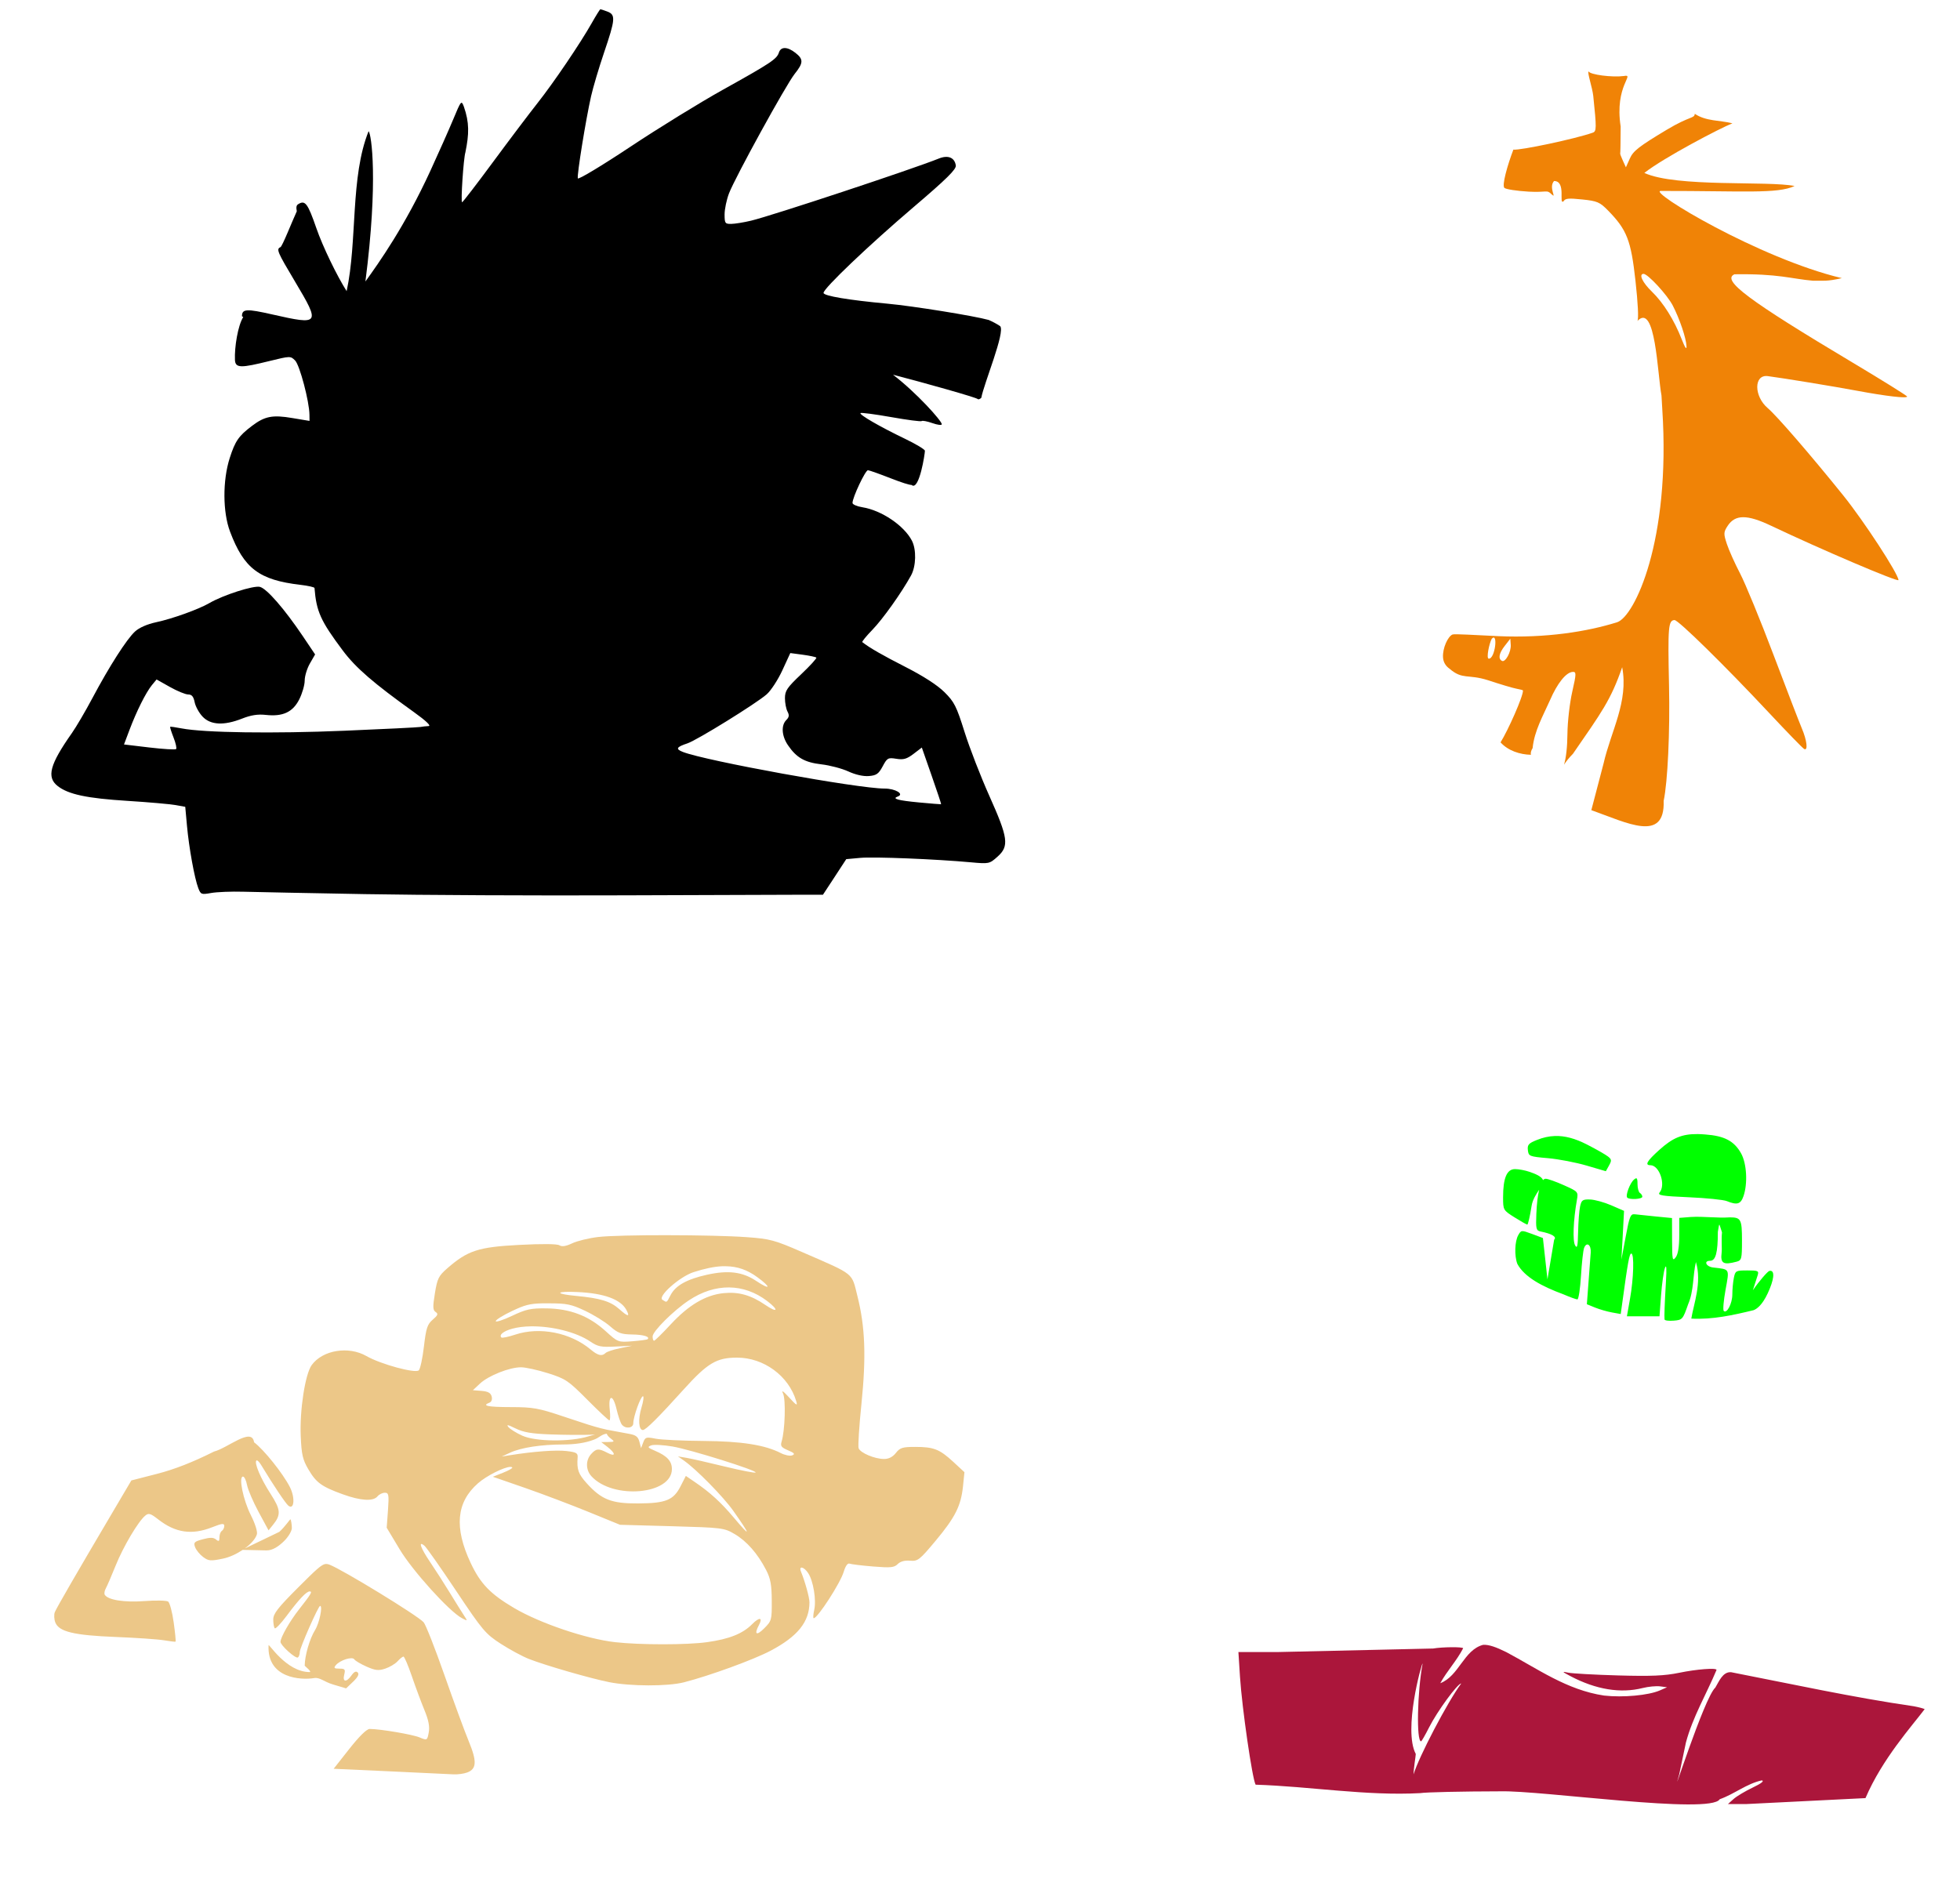 <?xml version="1.0" encoding="UTF-8" standalone="no"?>
<!-- Created with Inkscape (http://www.inkscape.org/) -->

<svg
   xmlns:dc="http://purl.org/dc/elements/1.1/"
   xmlns:cc="http://creativecommons.org/ns#"
   xmlns:rdf="http://www.w3.org/1999/02/22-rdf-syntax-ns#"
   xmlns:svg="http://www.w3.org/2000/svg"
   xmlns="http://www.w3.org/2000/svg"
   xmlns:sodipodi="http://sodipodi.sourceforge.net/DTD/sodipodi-0.dtd"
   xmlns:inkscape="http://www.inkscape.org/namespaces/inkscape"
   id="svg3398"
   sodipodi:version="0.32"
   inkscape:version="0.47 r22583"
   width="352"
   height="340"
   version="1.0"
   sodipodi:docname="CalvinHandsOut.svg"
   inkscape:output_extension="org.inkscape.output.svg.inkscape">
  <defs
     id="defs3401">
    <inkscape:perspective
       sodipodi:type="inkscape:persp3d"
       inkscape:vp_x="0 : 526.18109 : 1"
       inkscape:vp_y="0 : 1000 : 0"
       inkscape:vp_z="744.09448 : 526.18109 : 1"
       inkscape:persp3d-origin="372.04724 : 350.78739 : 1"
       id="perspective3405" />
    <inkscape:perspective
       id="perspective7008"
       inkscape:persp3d-origin="0.5 : 0.33333333 : 1"
       inkscape:vp_z="1 : 0.5 : 1"
       inkscape:vp_y="0 : 1000 : 0"
       inkscape:vp_x="0 : 0.5 : 1"
       sodipodi:type="inkscape:persp3d" />
    <inkscape:perspective
       id="perspective7022"
       inkscape:persp3d-origin="0.5 : 0.33333333 : 1"
       inkscape:vp_z="1 : 0.5 : 1"
       inkscape:vp_y="0 : 1000 : 0"
       inkscape:vp_x="0 : 0.5 : 1"
       sodipodi:type="inkscape:persp3d" />
    <inkscape:perspective
       id="perspective7265"
       inkscape:persp3d-origin="0.5 : 0.33333333 : 1"
       inkscape:vp_z="1 : 0.5 : 1"
       inkscape:vp_y="0 : 1000 : 0"
       inkscape:vp_x="0 : 0.5 : 1"
       sodipodi:type="inkscape:persp3d" />
    <inkscape:perspective
       id="perspective7288"
       inkscape:persp3d-origin="0.5 : 0.33333333 : 1"
       inkscape:vp_z="1 : 0.5 : 1"
       inkscape:vp_y="0 : 1000 : 0"
       inkscape:vp_x="0 : 0.5 : 1"
       sodipodi:type="inkscape:persp3d" />
    <inkscape:perspective
       id="perspective7316"
       inkscape:persp3d-origin="0.5 : 0.33333333 : 1"
       inkscape:vp_z="1 : 0.5 : 1"
       inkscape:vp_y="0 : 1000 : 0"
       inkscape:vp_x="0 : 0.5 : 1"
       sodipodi:type="inkscape:persp3d" />
    <inkscape:perspective
       id="perspective7316-8"
       inkscape:persp3d-origin="0.5 : 0.33333333 : 1"
       inkscape:vp_z="1 : 0.5 : 1"
       inkscape:vp_y="0 : 1000 : 0"
       inkscape:vp_x="0 : 0.5 : 1"
       sodipodi:type="inkscape:persp3d" />
    <inkscape:perspective
       id="perspective7348"
       inkscape:persp3d-origin="0.5 : 0.33333333 : 1"
       inkscape:vp_z="1 : 0.5 : 1"
       inkscape:vp_y="0 : 1000 : 0"
       inkscape:vp_x="0 : 0.5 : 1"
       sodipodi:type="inkscape:persp3d" />
    <inkscape:perspective
       id="perspective7348-2"
       inkscape:persp3d-origin="0.5 : 0.33333333 : 1"
       inkscape:vp_z="1 : 0.5 : 1"
       inkscape:vp_y="0 : 1000 : 0"
       inkscape:vp_x="0 : 0.5 : 1"
       sodipodi:type="inkscape:persp3d" />
    <inkscape:perspective
       id="perspective7348-7"
       inkscape:persp3d-origin="0.5 : 0.33333333 : 1"
       inkscape:vp_z="1 : 0.5 : 1"
       inkscape:vp_y="0 : 1000 : 0"
       inkscape:vp_x="0 : 0.5 : 1"
       sodipodi:type="inkscape:persp3d" />
    <inkscape:perspective
       id="perspective7348-3"
       inkscape:persp3d-origin="0.5 : 0.33333333 : 1"
       inkscape:vp_z="1 : 0.5 : 1"
       inkscape:vp_y="0 : 1000 : 0"
       inkscape:vp_x="0 : 0.5 : 1"
       sodipodi:type="inkscape:persp3d" />
    <inkscape:perspective
       id="perspective7348-9"
       inkscape:persp3d-origin="0.5 : 0.33333333 : 1"
       inkscape:vp_z="1 : 0.5 : 1"
       inkscape:vp_y="0 : 1000 : 0"
       inkscape:vp_x="0 : 0.5 : 1"
       sodipodi:type="inkscape:persp3d" />
    <inkscape:perspective
       id="perspective7348-6"
       inkscape:persp3d-origin="0.5 : 0.33333333 : 1"
       inkscape:vp_z="1 : 0.5 : 1"
       inkscape:vp_y="0 : 1000 : 0"
       inkscape:vp_x="0 : 0.5 : 1"
       sodipodi:type="inkscape:persp3d" />
    <inkscape:perspective
       id="perspective7348-0"
       inkscape:persp3d-origin="0.5 : 0.33333333 : 1"
       inkscape:vp_z="1 : 0.5 : 1"
       inkscape:vp_y="0 : 1000 : 0"
       inkscape:vp_x="0 : 0.5 : 1"
       sodipodi:type="inkscape:persp3d" />
    <inkscape:perspective
       id="perspective7348-8"
       inkscape:persp3d-origin="0.5 : 0.33333333 : 1"
       inkscape:vp_z="1 : 0.5 : 1"
       inkscape:vp_y="0 : 1000 : 0"
       inkscape:vp_x="0 : 0.5 : 1"
       sodipodi:type="inkscape:persp3d" />
    <inkscape:perspective
       id="perspective7348-02"
       inkscape:persp3d-origin="0.5 : 0.33333333 : 1"
       inkscape:vp_z="1 : 0.5 : 1"
       inkscape:vp_y="0 : 1000 : 0"
       inkscape:vp_x="0 : 0.5 : 1"
       sodipodi:type="inkscape:persp3d" />
    <inkscape:perspective
       id="perspective7348-65"
       inkscape:persp3d-origin="0.5 : 0.33333333 : 1"
       inkscape:vp_z="1 : 0.5 : 1"
       inkscape:vp_y="0 : 1000 : 0"
       inkscape:vp_x="0 : 0.5 : 1"
       sodipodi:type="inkscape:persp3d" />
    <inkscape:perspective
       id="perspective7348-90"
       inkscape:persp3d-origin="0.5 : 0.33333333 : 1"
       inkscape:vp_z="1 : 0.5 : 1"
       inkscape:vp_y="0 : 1000 : 0"
       inkscape:vp_x="0 : 0.5 : 1"
       sodipodi:type="inkscape:persp3d" />
    <inkscape:perspective
       id="perspective7348-1"
       inkscape:persp3d-origin="0.5 : 0.33333333 : 1"
       inkscape:vp_z="1 : 0.5 : 1"
       inkscape:vp_y="0 : 1000 : 0"
       inkscape:vp_x="0 : 0.5 : 1"
       sodipodi:type="inkscape:persp3d" />
    <inkscape:perspective
       id="perspective7348-89"
       inkscape:persp3d-origin="0.5 : 0.33333333 : 1"
       inkscape:vp_z="1 : 0.5 : 1"
       inkscape:vp_y="0 : 1000 : 0"
       inkscape:vp_x="0 : 0.5 : 1"
       sodipodi:type="inkscape:persp3d" />
    <inkscape:perspective
       id="perspective7348-4"
       inkscape:persp3d-origin="0.5 : 0.33333333 : 1"
       inkscape:vp_z="1 : 0.5 : 1"
       inkscape:vp_y="0 : 1000 : 0"
       inkscape:vp_x="0 : 0.5 : 1"
       sodipodi:type="inkscape:persp3d" />
    <inkscape:perspective
       id="perspective7348-66"
       inkscape:persp3d-origin="0.5 : 0.33333333 : 1"
       inkscape:vp_z="1 : 0.5 : 1"
       inkscape:vp_y="0 : 1000 : 0"
       inkscape:vp_x="0 : 0.5 : 1"
       sodipodi:type="inkscape:persp3d" />
    <inkscape:perspective
       id="perspective7348-49"
       inkscape:persp3d-origin="0.5 : 0.33333333 : 1"
       inkscape:vp_z="1 : 0.5 : 1"
       inkscape:vp_y="0 : 1000 : 0"
       inkscape:vp_x="0 : 0.5 : 1"
       sodipodi:type="inkscape:persp3d" />
    <inkscape:perspective
       id="perspective7348-78"
       inkscape:persp3d-origin="0.5 : 0.33333333 : 1"
       inkscape:vp_z="1 : 0.5 : 1"
       inkscape:vp_y="0 : 1000 : 0"
       inkscape:vp_x="0 : 0.5 : 1"
       sodipodi:type="inkscape:persp3d" />
    <inkscape:perspective
       id="perspective7348-91"
       inkscape:persp3d-origin="0.5 : 0.33333333 : 1"
       inkscape:vp_z="1 : 0.5 : 1"
       inkscape:vp_y="0 : 1000 : 0"
       inkscape:vp_x="0 : 0.5 : 1"
       sodipodi:type="inkscape:persp3d" />
    <inkscape:perspective
       id="perspective7348-98"
       inkscape:persp3d-origin="0.5 : 0.33333333 : 1"
       inkscape:vp_z="1 : 0.5 : 1"
       inkscape:vp_y="0 : 1000 : 0"
       inkscape:vp_x="0 : 0.5 : 1"
       sodipodi:type="inkscape:persp3d" />
    <inkscape:perspective
       id="perspective7348-76"
       inkscape:persp3d-origin="0.5 : 0.33333333 : 1"
       inkscape:vp_z="1 : 0.5 : 1"
       inkscape:vp_y="0 : 1000 : 0"
       inkscape:vp_x="0 : 0.5 : 1"
       sodipodi:type="inkscape:persp3d" />
    <inkscape:perspective
       id="perspective7348-15"
       inkscape:persp3d-origin="0.5 : 0.33333333 : 1"
       inkscape:vp_z="1 : 0.5 : 1"
       inkscape:vp_y="0 : 1000 : 0"
       inkscape:vp_x="0 : 0.5 : 1"
       sodipodi:type="inkscape:persp3d" />
    <inkscape:perspective
       id="perspective7348-09"
       inkscape:persp3d-origin="0.5 : 0.33333333 : 1"
       inkscape:vp_z="1 : 0.5 : 1"
       inkscape:vp_y="0 : 1000 : 0"
       inkscape:vp_x="0 : 0.5 : 1"
       sodipodi:type="inkscape:persp3d" />
    <inkscape:perspective
       id="perspective7348-72"
       inkscape:persp3d-origin="0.5 : 0.33333333 : 1"
       inkscape:vp_z="1 : 0.5 : 1"
       inkscape:vp_y="0 : 1000 : 0"
       inkscape:vp_x="0 : 0.5 : 1"
       sodipodi:type="inkscape:persp3d" />
    <inkscape:perspective
       id="perspective7348-657"
       inkscape:persp3d-origin="0.5 : 0.33333333 : 1"
       inkscape:vp_z="1 : 0.5 : 1"
       inkscape:vp_y="0 : 1000 : 0"
       inkscape:vp_x="0 : 0.5 : 1"
       sodipodi:type="inkscape:persp3d" />
    <inkscape:perspective
       id="perspective7348-12"
       inkscape:persp3d-origin="0.5 : 0.33333333 : 1"
       inkscape:vp_z="1 : 0.5 : 1"
       inkscape:vp_y="0 : 1000 : 0"
       inkscape:vp_x="0 : 0.5 : 1"
       sodipodi:type="inkscape:persp3d" />
    <inkscape:perspective
       id="perspective7348-14"
       inkscape:persp3d-origin="0.5 : 0.33333333 : 1"
       inkscape:vp_z="1 : 0.5 : 1"
       inkscape:vp_y="0 : 1000 : 0"
       inkscape:vp_x="0 : 0.5 : 1"
       sodipodi:type="inkscape:persp3d" />
    <inkscape:perspective
       id="perspective7348-17"
       inkscape:persp3d-origin="0.5 : 0.33333333 : 1"
       inkscape:vp_z="1 : 0.5 : 1"
       inkscape:vp_y="0 : 1000 : 0"
       inkscape:vp_x="0 : 0.5 : 1"
       sodipodi:type="inkscape:persp3d" />
    <inkscape:perspective
       id="perspective7348-73"
       inkscape:persp3d-origin="0.5 : 0.33333333 : 1"
       inkscape:vp_z="1 : 0.5 : 1"
       inkscape:vp_y="0 : 1000 : 0"
       inkscape:vp_x="0 : 0.5 : 1"
       sodipodi:type="inkscape:persp3d" />
    <inkscape:perspective
       id="perspective7348-981"
       inkscape:persp3d-origin="0.5 : 0.33333333 : 1"
       inkscape:vp_z="1 : 0.5 : 1"
       inkscape:vp_y="0 : 1000 : 0"
       inkscape:vp_x="0 : 0.5 : 1"
       sodipodi:type="inkscape:persp3d" />
    <inkscape:perspective
       id="perspective7348-60"
       inkscape:persp3d-origin="0.5 : 0.33333333 : 1"
       inkscape:vp_z="1 : 0.5 : 1"
       inkscape:vp_y="0 : 1000 : 0"
       inkscape:vp_x="0 : 0.5 : 1"
       sodipodi:type="inkscape:persp3d" />
    <inkscape:perspective
       id="perspective7348-01"
       inkscape:persp3d-origin="0.5 : 0.33333333 : 1"
       inkscape:vp_z="1 : 0.5 : 1"
       inkscape:vp_y="0 : 1000 : 0"
       inkscape:vp_x="0 : 0.5 : 1"
       sodipodi:type="inkscape:persp3d" />
    <inkscape:perspective
       id="perspective7348-094"
       inkscape:persp3d-origin="0.5 : 0.33333333 : 1"
       inkscape:vp_z="1 : 0.5 : 1"
       inkscape:vp_y="0 : 1000 : 0"
       inkscape:vp_x="0 : 0.5 : 1"
       sodipodi:type="inkscape:persp3d" />
    <inkscape:perspective
       id="perspective7348-35"
       inkscape:persp3d-origin="0.5 : 0.33333333 : 1"
       inkscape:vp_z="1 : 0.5 : 1"
       inkscape:vp_y="0 : 1000 : 0"
       inkscape:vp_x="0 : 0.5 : 1"
       sodipodi:type="inkscape:persp3d" />
    <inkscape:perspective
       id="perspective7348-016"
       inkscape:persp3d-origin="0.5 : 0.33333333 : 1"
       inkscape:vp_z="1 : 0.5 : 1"
       inkscape:vp_y="0 : 1000 : 0"
       inkscape:vp_x="0 : 0.5 : 1"
       sodipodi:type="inkscape:persp3d" />
    <inkscape:perspective
       id="perspective7348-18"
       inkscape:persp3d-origin="0.5 : 0.33333333 : 1"
       inkscape:vp_z="1 : 0.5 : 1"
       inkscape:vp_y="0 : 1000 : 0"
       inkscape:vp_x="0 : 0.5 : 1"
       sodipodi:type="inkscape:persp3d" />
    <inkscape:perspective
       id="perspective7348-41"
       inkscape:persp3d-origin="0.5 : 0.33333333 : 1"
       inkscape:vp_z="1 : 0.5 : 1"
       inkscape:vp_y="0 : 1000 : 0"
       inkscape:vp_x="0 : 0.5 : 1"
       sodipodi:type="inkscape:persp3d" />
    <inkscape:perspective
       id="perspective7685"
       inkscape:persp3d-origin="0.5 : 0.33333333 : 1"
       inkscape:vp_z="1 : 0.5 : 1"
       inkscape:vp_y="0 : 1000 : 0"
       inkscape:vp_x="0 : 0.5 : 1"
       sodipodi:type="inkscape:persp3d" />
    <inkscape:perspective
       id="perspective7685-8"
       inkscape:persp3d-origin="0.5 : 0.33333333 : 1"
       inkscape:vp_z="1 : 0.5 : 1"
       inkscape:vp_y="0 : 1000 : 0"
       inkscape:vp_x="0 : 0.5 : 1"
       sodipodi:type="inkscape:persp3d" />
    <inkscape:perspective
       id="perspective7685-0"
       inkscape:persp3d-origin="0.5 : 0.33333333 : 1"
       inkscape:vp_z="1 : 0.5 : 1"
       inkscape:vp_y="0 : 1000 : 0"
       inkscape:vp_x="0 : 0.5 : 1"
       sodipodi:type="inkscape:persp3d" />
    <inkscape:perspective
       id="perspective7685-7"
       inkscape:persp3d-origin="0.5 : 0.33333333 : 1"
       inkscape:vp_z="1 : 0.5 : 1"
       inkscape:vp_y="0 : 1000 : 0"
       inkscape:vp_x="0 : 0.5 : 1"
       sodipodi:type="inkscape:persp3d" />
    <inkscape:perspective
       id="perspective7685-83"
       inkscape:persp3d-origin="0.5 : 0.33333333 : 1"
       inkscape:vp_z="1 : 0.5 : 1"
       inkscape:vp_y="0 : 1000 : 0"
       inkscape:vp_x="0 : 0.5 : 1"
       sodipodi:type="inkscape:persp3d" />
    <inkscape:perspective
       id="perspective7685-1"
       inkscape:persp3d-origin="0.5 : 0.33333333 : 1"
       inkscape:vp_z="1 : 0.5 : 1"
       inkscape:vp_y="0 : 1000 : 0"
       inkscape:vp_x="0 : 0.5 : 1"
       sodipodi:type="inkscape:persp3d" />
    <inkscape:perspective
       id="perspective7685-73"
       inkscape:persp3d-origin="0.5 : 0.33333333 : 1"
       inkscape:vp_z="1 : 0.5 : 1"
       inkscape:vp_y="0 : 1000 : 0"
       inkscape:vp_x="0 : 0.5 : 1"
       sodipodi:type="inkscape:persp3d" />
    <inkscape:perspective
       id="perspective7685-9"
       inkscape:persp3d-origin="0.5 : 0.33333333 : 1"
       inkscape:vp_z="1 : 0.5 : 1"
       inkscape:vp_y="0 : 1000 : 0"
       inkscape:vp_x="0 : 0.5 : 1"
       sodipodi:type="inkscape:persp3d" />
    <inkscape:perspective
       id="perspective7685-5"
       inkscape:persp3d-origin="0.5 : 0.33333333 : 1"
       inkscape:vp_z="1 : 0.5 : 1"
       inkscape:vp_y="0 : 1000 : 0"
       inkscape:vp_x="0 : 0.5 : 1"
       sodipodi:type="inkscape:persp3d" />
    <inkscape:perspective
       id="perspective7685-09"
       inkscape:persp3d-origin="0.5 : 0.33333333 : 1"
       inkscape:vp_z="1 : 0.5 : 1"
       inkscape:vp_y="0 : 1000 : 0"
       inkscape:vp_x="0 : 0.5 : 1"
       sodipodi:type="inkscape:persp3d" />
    <inkscape:perspective
       id="perspective7685-834"
       inkscape:persp3d-origin="0.5 : 0.33333333 : 1"
       inkscape:vp_z="1 : 0.5 : 1"
       inkscape:vp_y="0 : 1000 : 0"
       inkscape:vp_x="0 : 0.5 : 1"
       sodipodi:type="inkscape:persp3d" />
    <inkscape:perspective
       id="perspective7685-99"
       inkscape:persp3d-origin="0.5 : 0.33333333 : 1"
       inkscape:vp_z="1 : 0.5 : 1"
       inkscape:vp_y="0 : 1000 : 0"
       inkscape:vp_x="0 : 0.5 : 1"
       sodipodi:type="inkscape:persp3d" />
    <inkscape:perspective
       id="perspective7685-55"
       inkscape:persp3d-origin="0.5 : 0.33333333 : 1"
       inkscape:vp_z="1 : 0.5 : 1"
       inkscape:vp_y="0 : 1000 : 0"
       inkscape:vp_x="0 : 0.5 : 1"
       sodipodi:type="inkscape:persp3d" />
    <inkscape:perspective
       id="perspective7685-3"
       inkscape:persp3d-origin="0.5 : 0.33333333 : 1"
       inkscape:vp_z="1 : 0.5 : 1"
       inkscape:vp_y="0 : 1000 : 0"
       inkscape:vp_x="0 : 0.5 : 1"
       sodipodi:type="inkscape:persp3d" />
    <inkscape:perspective
       id="perspective7685-4"
       inkscape:persp3d-origin="0.5 : 0.33333333 : 1"
       inkscape:vp_z="1 : 0.5 : 1"
       inkscape:vp_y="0 : 1000 : 0"
       inkscape:vp_x="0 : 0.5 : 1"
       sodipodi:type="inkscape:persp3d" />
    <inkscape:perspective
       id="perspective7835"
       inkscape:persp3d-origin="0.5 : 0.33333333 : 1"
       inkscape:vp_z="1 : 0.5 : 1"
       inkscape:vp_y="0 : 1000 : 0"
       inkscape:vp_x="0 : 0.5 : 1"
       sodipodi:type="inkscape:persp3d" />
    <inkscape:perspective
       id="perspective7871"
       inkscape:persp3d-origin="0.5 : 0.33333333 : 1"
       inkscape:vp_z="1 : 0.5 : 1"
       inkscape:vp_y="0 : 1000 : 0"
       inkscape:vp_x="0 : 0.5 : 1"
       sodipodi:type="inkscape:persp3d" />
    <inkscape:perspective
       id="perspective7885"
       inkscape:persp3d-origin="0.5 : 0.33333333 : 1"
       inkscape:vp_z="1 : 0.5 : 1"
       inkscape:vp_y="0 : 1000 : 0"
       inkscape:vp_x="0 : 0.5 : 1"
       sodipodi:type="inkscape:persp3d" />
    <inkscape:perspective
       id="perspective7901"
       inkscape:persp3d-origin="0.5 : 0.33333333 : 1"
       inkscape:vp_z="1 : 0.5 : 1"
       inkscape:vp_y="0 : 1000 : 0"
       inkscape:vp_x="0 : 0.5 : 1"
       sodipodi:type="inkscape:persp3d" />
    <inkscape:perspective
       id="perspective7921"
       inkscape:persp3d-origin="0.5 : 0.33333333 : 1"
       inkscape:vp_z="1 : 0.5 : 1"
       inkscape:vp_y="0 : 1000 : 0"
       inkscape:vp_x="0 : 0.5 : 1"
       sodipodi:type="inkscape:persp3d" />
    <inkscape:perspective
       id="perspective8552"
       inkscape:persp3d-origin="0.5 : 0.33333333 : 1"
       inkscape:vp_z="1 : 0.5 : 1"
       inkscape:vp_y="0 : 1000 : 0"
       inkscape:vp_x="0 : 0.5 : 1"
       sodipodi:type="inkscape:persp3d" />
    <inkscape:perspective
       id="perspective8587"
       inkscape:persp3d-origin="0.5 : 0.33333333 : 1"
       inkscape:vp_z="1 : 0.5 : 1"
       inkscape:vp_y="0 : 1000 : 0"
       inkscape:vp_x="0 : 0.5 : 1"
       sodipodi:type="inkscape:persp3d" />
    <inkscape:perspective
       id="perspective8877"
       inkscape:persp3d-origin="0.5 : 0.33333333 : 1"
       inkscape:vp_z="1 : 0.5 : 1"
       inkscape:vp_y="0 : 1000 : 0"
       inkscape:vp_x="0 : 0.5 : 1"
       sodipodi:type="inkscape:persp3d" />
    <inkscape:perspective
       id="perspective8893"
       inkscape:persp3d-origin="0.5 : 0.33333333 : 1"
       inkscape:vp_z="1 : 0.5 : 1"
       inkscape:vp_y="0 : 1000 : 0"
       inkscape:vp_x="0 : 0.5 : 1"
       sodipodi:type="inkscape:persp3d" />
    <inkscape:perspective
       id="perspective8936"
       inkscape:persp3d-origin="0.5 : 0.33333333 : 1"
       inkscape:vp_z="1 : 0.5 : 1"
       inkscape:vp_y="0 : 1000 : 0"
       inkscape:vp_x="0 : 0.5 : 1"
       sodipodi:type="inkscape:persp3d" />
    <inkscape:perspective
       id="perspective9456"
       inkscape:persp3d-origin="0.5 : 0.33333333 : 1"
       inkscape:vp_z="1 : 0.5 : 1"
       inkscape:vp_y="0 : 1000 : 0"
       inkscape:vp_x="0 : 0.5 : 1"
       sodipodi:type="inkscape:persp3d" />
    <inkscape:perspective
       id="perspective9492"
       inkscape:persp3d-origin="0.5 : 0.33333333 : 1"
       inkscape:vp_z="1 : 0.5 : 1"
       inkscape:vp_y="0 : 1000 : 0"
       inkscape:vp_x="0 : 0.5 : 1"
       sodipodi:type="inkscape:persp3d" />
  </defs>
  <sodipodi:namedview
     inkscape:window-height="1002"
     inkscape:window-width="1280"
     inkscape:pageshadow="2"
     inkscape:pageopacity="0.0"
     guidetolerance="10.0"
     gridtolerance="10.0"
     objecttolerance="10.0"
     borderopacity="1.0"
     bordercolor="#666666"
     pagecolor="#ffffff"
     id="base"
     showgrid="false"
     inkscape:zoom="1.0955882"
     inkscape:cx="410.67174"
     inkscape:cy="98.345647"
     inkscape:window-x="1276"
     inkscape:window-y="92"
     inkscape:current-layer="svg3398"
     inkscape:window-maximized="1" />
  <path
     style="fill:#000000"
     d="m 107.828,1.656 c -0.081,0 -0.784,1.121 -1.558,2.492 -2.037,3.611 -6.815,10.673 -9.779,14.424 -1.41,1.785 -4.978,6.504 -7.923,10.497 -2.945,3.993 -5.457,7.26 -5.58,7.26 -0.271,0 0.252,-7.891 0.596,-8.98 0.668,-3.266 0.725,-5.345 -0.284,-8.208 -0.44,-1.156 -0.496,-1.092 -1.883,2.248 -0.788,1.898 -2.653,6.087 -4.131,9.305 -4.553,9.911 -9.219,16.478 -11.661,19.869 2.333,-18.147 1.073,-26.496 0.573,-26.997 -3.328,8.246 -1.987,19.71 -3.945,28.73 -1.753,-2.76 -4.297,-8.018 -5.418,-11.255 -1.577,-4.556 -2.035,-5.154 -3.305,-4.348 -0.288,0.183 -0.373,0.507 -0.23,1.26 -0.91,1.975 -2.586,6.287 -2.939,6.447 -0.774,0.351 -0.566,0.835 2.628,6.19 4.576,7.674 4.47,7.833 -4.09,5.892 -4.624,-1.049 -5.414,-1.006 -5.445,0.284 -0.001,0.052 0.095,0.12 0.23,0.19 -0.953,1.48 -1.591,5.402 -1.49,7.693 0.068,1.546 1.181,1.432 6.135,0.217 3.797,-0.931 3.839,-0.942 4.673,-0.108 0.822,0.822 2.553,7.371 2.573,9.738 l 0.013,1.111 -3.088,-0.515 c -3.545,-0.602 -4.945,-0.336 -7.246,1.409 -2.392,1.814 -3.01,2.698 -3.995,5.77 -1.292,4.025 -1.265,9.721 0.054,13.219 2.499,6.629 5.232,8.698 12.65,9.562 1.371,0.16 2.507,0.418 2.519,0.569 0.338,4.228 1.098,5.909 5.079,11.228 2.322,3.103 5.481,5.843 12.813,11.092 2.133,1.527 3.104,2.458 2.6,2.479 -0.442,0.018 -1.097,0.09 -1.463,0.163 -0.366,0.072 -6.51,0.376 -13.652,0.677 -12.711,0.535 -25.206,0.359 -29.241,-0.42 -1.073,-0.207 -2.002,-0.341 -2.059,-0.284 -0.057,0.056 0.217,0.925 0.609,1.923 0.392,0.998 0.602,1.93 0.461,2.072 -0.142,0.142 -2.305,0.012 -4.808,-0.284 l -4.551,-0.542 1.002,-2.655 c 1.243,-3.302 2.917,-6.656 4.009,-8.004 l 0.84,-1.016 2.384,1.341 c 1.317,0.743 2.804,1.354 3.291,1.354 0.651,0 0.96,0.372 1.165,1.395 0.153,0.766 0.799,1.936 1.436,2.6 1.44,1.503 3.827,1.622 7.083,0.339 1.576,-0.621 2.808,-0.822 4.239,-0.664 3.075,0.34 4.868,-0.492 6.027,-2.79 0.536,-1.064 0.975,-2.576 0.975,-3.372 0,-0.796 0.419,-2.179 0.935,-3.074 l 0.935,-1.625 -2.221,-3.305 c -3.307,-4.9 -6.462,-8.522 -7.693,-8.831 -1.132,-0.284 -6.584,1.464 -9.074,2.912 -1.916,1.114 -6.628,2.812 -9.562,3.44 -1.593,0.341 -3.037,0.97 -3.792,1.666 -1.512,1.392 -4.622,6.259 -7.652,11.959 -1.267,2.384 -2.929,5.212 -3.684,6.284 -3.97,5.643 -4.584,7.916 -2.56,9.508 1.916,1.507 5.259,2.214 12.515,2.668 3.814,0.239 7.715,0.585 8.668,0.758 l 1.734,0.312 0.311,3.413 c 0.359,3.951 1.361,9.464 2.032,11.201 0.438,1.133 0.553,1.18 2.302,0.867 1.018,-0.182 3.611,-0.291 5.756,-0.23 2.145,0.061 11.994,0.256 21.887,0.433 9.892,0.177 30.761,0.281 46.374,0.217 15.613,-0.064 30.069,-0.113 32.126,-0.108 l 3.738,0 2.099,-3.196 2.086,-3.196 2.519,-0.23 c 2.49,-0.226 13.564,0.221 19.882,0.799 3.237,0.296 3.323,0.275 4.767,-1.016 2.122,-1.896 1.918,-3.348 -1.476,-10.93 -1.548,-3.456 -3.546,-8.608 -4.442,-11.458 -1.458,-4.636 -1.835,-5.399 -3.616,-7.165 -1.272,-1.261 -3.791,-2.887 -6.975,-4.51 -4.138,-2.109 -6.508,-3.471 -7.774,-4.469 -0.105,-0.083 0.706,-1.081 1.801,-2.208 1.87,-1.924 5.245,-6.665 6.948,-9.765 0.915,-1.665 0.988,-4.669 0.149,-6.271 -1.423,-2.717 -5.461,-5.439 -8.885,-5.986 -0.975,-0.156 -1.773,-0.504 -1.774,-0.772 -0.003,-0.994 2.317,-5.905 2.776,-5.878 0.262,0.015 2.132,0.685 4.158,1.476 1.972,0.77 3.189,1.146 3.711,1.178 0.022,0.029 0.046,0.055 0.068,0.068 1.301,0.743 2.289,-5.633 2.289,-6.217 0,-0.241 -1.609,-1.208 -3.576,-2.153 -4.501,-2.163 -8.268,-4.342 -7.991,-4.618 0.117,-0.117 2.583,0.203 5.485,0.718 2.902,0.515 5.375,0.842 5.499,0.718 0.124,-0.124 0.991,0.037 1.923,0.366 0.932,0.329 1.693,0.425 1.693,0.203 0,-0.599 -4.525,-5.65 -8.763,-8.898 5.76,1.495 14.922,4.073 15.223,4.375 0.113,0.113 0.394,0.012 0.637,-0.23 0.452,-2.518 4.348,-11.829 3.386,-12.867 -0.626,-0.423 -1.346,-0.797 -2.059,-1.111 -2.656,-0.743 -13.603,-2.503 -18.176,-2.925 -7.026,-0.648 -11.485,-1.4 -11.485,-1.937 0,-0.815 8.129,-8.558 16.171,-15.413 5.951,-5.072 7.687,-6.791 7.585,-7.476 -0.214,-1.431 -1.398,-1.91 -3.047,-1.246 -4.763,1.919 -29.941,10.254 -33.711,11.16 -1.311,0.315 -2.92,0.574 -3.576,0.582 -1.104,0.014 -1.192,-0.106 -1.192,-1.707 0,-0.951 0.361,-2.657 0.799,-3.792 1.125,-2.917 10.246,-19.518 11.783,-21.44 1.575,-1.969 1.611,-2.629 0.149,-3.779 -1.439,-1.132 -2.629,-1.16 -2.98,-0.054 -0.368,1.16 -1.448,1.883 -10.036,6.664 -4.075,2.268 -11.571,6.885 -16.659,10.266 -5.088,3.382 -9.324,5.928 -9.413,5.661 -0.186,-0.557 1.435,-10.583 2.384,-14.776 0.35,-1.549 1.393,-5.071 2.33,-7.828 2.028,-5.971 2.098,-6.783 0.596,-7.354 -0.611,-0.232 -1.179,-0.42 -1.26,-0.42 z m 34.103,115.651 2.235,0.298 c 1.224,0.165 2.319,0.401 2.438,0.515 0.119,0.114 -1.1,1.454 -2.709,2.98 -2.549,2.417 -2.925,2.971 -2.925,4.321 0,0.852 0.211,1.931 0.46,2.397 0.345,0.644 0.293,1.008 -0.217,1.517 -0.957,0.957 -0.836,2.858 0.298,4.524 1.538,2.26 3.012,3.091 6.027,3.44 1.514,0.175 3.683,0.748 4.822,1.273 1.279,0.59 2.687,0.909 3.684,0.826 1.36,-0.113 1.75,-0.388 2.479,-1.747 0.81,-1.514 0.958,-1.593 2.451,-1.354 1.29,0.206 1.879,0.042 3.088,-0.88 l 1.49,-1.138 1.774,5.079 c 0.977,2.794 1.743,5.086 1.693,5.106 -0.05,0.02 -1.844,-0.124 -3.982,-0.325 -3.804,-0.359 -4.916,-0.67 -3.792,-1.07 1.206,-0.43 -0.443,-1.422 -2.37,-1.422 -4.765,0 -32.164,-4.976 -36.243,-6.582 -1.355,-0.533 -1.163,-0.877 0.84,-1.544 1.702,-0.567 12.342,-7.154 14.221,-8.804 0.77,-0.676 2.035,-2.623 2.817,-4.321 l 1.422,-3.088 z"
     id="path9801"
     sodipodi:nodetypes="cssssccsscccsscsssscssscccssssssssssssssccccccssssssscccsssssssscccssssscccccsssssssssssssscsssssssscscccsssssssssssssssssscccssssssssssscccssssssscc" />
  <path
     id="path10358"
     style="fill:#00ff00"
     d="m 293.8,211.659 c 0.029,-0.007 0.058,-0.005 0.081,0 0.156,0.034 0.203,0.343 0.203,1.029 0,0.73 0.195,1.451 0.433,1.598 0.238,0.147 0.433,0.453 0.433,0.677 0,0.441 -2.292,0.58 -2.709,0.163 -0.363,-0.363 0.489,-2.645 1.219,-3.251 0.143,-0.119 0.252,-0.196 0.339,-0.217 z m 11.106,-7.95 c 0.41,0.004 0.848,0.034 1.314,0.068 3.461,0.248 5.213,1.166 6.46,3.386 1.019,1.813 1.224,5.438 0.433,7.706 -0.502,1.44 -1.137,1.634 -2.993,0.88 -0.596,-0.242 -3.668,-0.555 -6.826,-0.691 -4.825,-0.208 -5.66,-0.349 -5.242,-0.853 1.153,-1.39 -0.032,-4.903 -1.652,-4.903 -1.055,0 -0.614,-0.76 1.598,-2.749 2.388,-2.147 4.038,-2.875 6.907,-2.844 z m -25.664,0.347 c 1.782,-0.061 3.614,0.433 5.743,1.517 1.641,0.836 3.33,1.804 3.765,2.14 0.691,0.534 0.718,0.742 0.217,1.639 l -0.569,1.029 -3.467,-1.016 c -1.907,-0.558 -5.027,-1.162 -6.934,-1.327 -3.329,-0.289 -3.476,-0.346 -3.603,-1.436 -0.113,-0.97 0.13,-1.238 1.639,-1.842 1.089,-0.436 2.141,-0.668 3.21,-0.704 z m -7.16,5.946 c -1.468,0 -2.14,1.597 -2.14,5.052 0,2.295 0.02,2.336 2.059,3.616 1.132,0.711 2.159,1.296 2.289,1.3 0.13,0.005 0.483,-1.511 0.772,-3.359 0.172,-1.1 0.817,-2.106 1.354,-2.898 -0.249,1.062 -0.428,2.507 -0.501,4.293 -0.112,2.723 -0.037,3.038 0.745,3.196 2.071,0.42 2.966,0.962 2.451,1.476 l -1.2,7.129 -0.818,-7.427 -1.95,-0.731 c -0.956,-0.354 -1.445,-0.527 -1.761,-0.501 -0.316,0.026 -0.46,0.263 -0.718,0.718 -0.631,1.113 -0.714,3.709 -0.163,5.16 1.263,2.35 4.386,4.036 8.248,5.458 1.176,0.506 2.315,0.921 2.533,0.921 0.218,0 0.508,-1.91 0.65,-4.239 0.142,-2.33 0.393,-4.576 0.555,-4.998 0.45,-1.172 1.291,-0.592 1.192,0.826 -0.048,0.692 -0.227,3.066 -0.393,5.269 l -0.298,4.009 1.463,0.596 c 0.81,0.33 2.181,0.725 3.047,0.88 l 1.571,0.284 0.257,-1.856 c 1.032,-7.562 1.3,-9.007 1.639,-9.007 0.554,0 0.425,4.468 -0.23,8.126 l -0.555,3.142 2.925,0 2.925,0 0.284,-3.792 c 0.158,-2.086 0.473,-4.28 0.691,-4.876 0.272,-0.744 0.332,0.004 0.19,2.384 -0.232,3.873 -0.323,6.327 -0.257,6.853 0.024,0.193 0.768,0.291 1.652,0.217 1.559,-0.13 1.636,-0.221 2.587,-2.953 1.049,-2.417 0.811,-5.08 1.395,-7.585 1.116,3.696 -0.432,7.642 -0.826,10.171 3.784,0.203 7.552,-0.631 11.187,-1.517 0.569,-0.218 1.538,-0.887 2.533,-3.02 1.133,-2.43 1.311,-4.027 0.488,-4.05 -0.055,-0.002 -0.112,8.7e-4 -0.176,0.013 -0.302,0.06 -1.783,1.744 -2.98,3.481 0.248,-0.751 0.517,-1.595 0.853,-2.655 0.264,-0.832 0.118,-0.907 -1.856,-0.907 -2.052,0 -2.151,0.057 -2.411,1.354 -0.149,0.745 -0.271,2.074 -0.271,2.953 0,1.63 -0.988,3.522 -1.544,2.966 -0.169,-0.169 -0.023,-1.871 0.325,-3.792 0.702,-3.875 0.826,-3.657 -2.221,-4.009 -1.275,-0.147 -1.762,-1.205 -0.555,-1.205 1.003,0 1.395,-1.443 1.395,-5.201 0.322,-1.846 0.16,-1.601 0.745,0.095 -0.143,1.371 0.026,2.903 -0.068,3.657 -0.239,1.917 0.303,2.249 2.682,1.612 0.912,-0.244 0.975,-0.493 0.975,-3.846 0,-3.754 -0.186,-4.117 -2.167,-4.117 -2.353,0.158 -4.69,-0.21 -7.056,-0.068 l -2.045,0.163 0,3.115 c 0,2.076 -0.214,3.409 -0.637,3.968 -0.575,0.76 -0.638,0.463 -0.65,-3.102 l -0.013,-3.955 -2.925,-0.284 c -1.609,-0.16 -3.309,-0.339 -3.779,-0.393 -0.751,-0.085 -0.941,0.401 -1.612,4.023 l -0.772,4.117 0.244,-4.375 0.23,-4.375 -2.302,-1.002 c -1.268,-0.548 -2.979,-1.018 -3.806,-1.043 -1.333,-0.039 -1.534,0.107 -1.788,1.26 -0.158,0.715 -0.317,2.763 -0.352,4.551 -0.051,2.597 -0.16,3.082 -0.542,2.424 -0.461,-0.794 -0.322,-4.499 0.312,-8.086 0.272,-1.542 0.267,-1.549 -2.316,-2.709 -1.425,-0.639 -2.899,-1.165 -3.278,-1.165 -0.167,0 -0.327,0.083 -0.474,0.244 -0.266,-0.694 -1.437,-1.141 -2.438,-1.49 -0.773,-0.269 -1.944,-0.488 -2.6,-0.488 z" />
  <path
     id="path9546"
     style="fill:#ecc788"
     d="m 58.474,280.93 c -0.746,0.091 -1.732,1.028 -4.903,4.199 -3.697,3.697 -4.497,4.72 -4.497,5.783 0,0.711 0.124,1.424 0.271,1.571 0.147,0.147 1.099,-0.849 2.113,-2.208 2.243,-3.005 3.57,-4.415 4.158,-4.415 0.543,0 0.251,0.479 -1.896,3.21 -1.69,2.15 -3.345,5.055 -3.345,5.851 0,0.623 2.704,3.058 3.115,2.804 0.191,-0.118 0.352,-0.573 0.352,-1.002 0,-0.711 3.33,-8.262 3.643,-8.262 0.515,0 -0.132,3.1 -0.907,4.348 -0.957,1.539 -1.836,4.555 -1.856,6.379 -10e-4,0.088 1.433,1.171 0.844,1.163 -4.195,-0.056 -7.313,-5.237 -7.334,-4.819 -0.303,5.999 5.857,6.281 8.182,5.895 1.042,-0.173 1.758,0.668 3.427,1.161 l 2.316,0.691 1.26,-1.205 c 0.855,-0.819 1.124,-1.354 0.826,-1.652 -0.298,-0.298 -0.656,-0.134 -1.111,0.515 -0.91,1.3 -1.654,1.233 -1.314,-0.122 0.239,-0.951 0.138,-1.084 -0.867,-1.084 -0.941,0 -1.057,-0.116 -0.637,-0.623 0.755,-0.909 2.97,-1.606 3.318,-1.043 0.155,0.251 1.143,0.835 2.194,1.3 1.586,0.701 2.159,0.762 3.359,0.366 0.796,-0.263 1.798,-0.86 2.221,-1.327 0.423,-0.468 0.896,-0.84 1.056,-0.84 0.16,0 0.845,1.609 1.517,3.576 0.672,1.967 1.693,4.698 2.262,6.081 0.734,1.785 0.952,2.936 0.758,3.968 -0.271,1.446 -0.288,1.464 -1.652,0.894 -1.276,-0.533 -7.085,-1.517 -8.966,-1.517 -0.52,0 -1.873,1.329 -3.643,3.576 l -2.817,3.576 10.063,0.46 c 5.538,0.258 10.699,0.502 11.458,0.542 0.759,0.04 1.874,-0.109 2.479,-0.339 1.696,-0.645 1.75,-2.014 0.244,-5.648 -0.741,-1.788 -2.704,-7.151 -4.375,-11.919 -1.671,-4.767 -3.342,-9.005 -3.711,-9.413 -1.108,-1.225 -14.554,-9.449 -16.916,-10.348 -0.192,-0.073 -0.364,-0.118 -0.542,-0.122 -0.048,-8.7e-4 -0.099,-0.006 -0.149,0 z M 38.437,260.738 c -3.85,1.929 -7.117,3.201 -10.253,4.009 l -4.591,1.178 -3.251,5.512 c -6.539,11.07 -10.191,17.381 -10.497,18.149 -0.172,0.432 -0.135,1.261 0.081,1.828 0.64,1.683 3.324,2.33 10.849,2.628 3.695,0.146 7.595,0.415 8.668,0.596 1.073,0.181 2.01,0.293 2.086,0.244 0.076,-0.049 -0.08,-1.621 -0.339,-3.481 -0.259,-1.86 -0.709,-3.53 -1.002,-3.725 -0.294,-0.194 -2.211,-0.233 -4.266,-0.081 -3.621,0.267 -6.528,-0.195 -7.111,-1.138 -0.131,-0.211 -0.035,-0.738 0.203,-1.165 0.238,-0.427 1.032,-2.277 1.774,-4.117 1.379,-3.417 4.043,-7.901 5.309,-8.939 0.605,-0.496 0.932,-0.396 2.343,0.704 3.08,2.402 6.027,2.826 9.657,1.395 1.777,-0.701 2.181,-0.747 2.181,-0.244 0,0.34 -0.195,0.747 -0.433,0.894 -0.238,0.147 -0.433,0.659 -0.433,1.151 0,0.724 -0.123,0.808 -0.623,0.393 -0.461,-0.382 -1.051,-0.392 -2.357,-0.041 -1.552,0.418 -1.707,0.579 -1.395,1.422 0.193,0.522 0.836,1.313 1.436,1.761 0.982,0.733 1.34,0.762 3.576,0.298 1.189,-0.247 2.456,-0.846 3.535,-1.571 l 4.239,0.095 c 1.126,0.023 2.192,-0.704 3.142,-1.625 0.815,-0.789 1.449,-1.848 1.449,-2.411 0,-0.549 -0.153,-1.544 -0.257,-1.544 -0.104,0 -0.963,1.317 -1.991,2.248 l -6.217,2.993 c 1.085,-0.794 1.921,-1.714 2.181,-2.533 0.15,-0.472 -0.294,-1.904 -1.084,-3.467 -1.379,-2.732 -2.234,-6.921 -1.409,-6.921 0.245,0 0.574,0.68 0.731,1.517 0.157,0.837 1.09,3.014 2.072,4.835 l 1.788,3.305 0.799,-0.989 c 1.476,-1.823 1.398,-2.731 -0.46,-5.607 -1.743,-2.697 -2.943,-5.522 -2.519,-5.946 0.124,-0.124 0.502,0.229 0.84,0.786 2.171,3.586 4.379,6.89 4.889,7.314 1.061,0.881 1.259,-1.423 0.284,-3.332 -1.256,-2.459 -4.652,-6.701 -6.433,-8.045 -0.379,-2.808 -4.764,1.06 -7.192,1.666 z m 53.221,2.753 c 0.158,-0.003 0.275,0.031 0.339,0.095 0.121,0.121 -0.62,0.548 -1.639,0.948 l -1.842,0.731 5.783,2.004 c 3.181,1.107 8.319,3.055 11.418,4.321 l 5.634,2.302 9.318,0.257 c 9.064,0.257 9.371,0.294 11.269,1.409 2.173,1.276 4.142,3.526 5.648,6.447 0.801,1.554 1,2.659 1.016,5.526 0.019,3.466 -0.018,3.621 -1.368,4.971 -1.38,1.38 -1.839,1.095 -0.935,-0.596 0.745,-1.393 0.087,-1.485 -1.219,-0.163 -1.691,1.711 -4.113,2.68 -8.126,3.237 -3.616,0.502 -11.997,0.504 -16.469,0 -5.194,-0.585 -13.479,-3.384 -18.149,-6.135 -4.274,-2.518 -6.06,-4.374 -7.815,-8.113 -2.979,-6.349 -2.565,-10.875 1.314,-14.289 1.569,-1.381 4.718,-2.932 5.824,-2.953 z m 17.309,-5.959 c 0.064,0.251 0.321,0.562 0.758,0.894 0.687,0.521 0.645,0.583 -0.488,0.596 l -1.26,0.013 1.151,0.894 c 1.497,1.177 1.461,1.82 -0.054,1.029 -1.575,-0.822 -1.994,-0.784 -2.912,0.23 -1.001,1.106 -0.984,2.836 0.041,3.968 3.854,4.262 14.465,3.328 14.465,-1.273 0,-1.425 -0.873,-2.37 -3.047,-3.291 -1.31,-0.555 -1.403,-0.679 -0.677,-0.962 0.459,-0.178 2.193,-0.08 3.846,0.203 3.225,0.553 15.262,4.322 14.912,4.673 -0.116,0.116 -2.623,-0.365 -5.567,-1.084 -2.943,-0.718 -6.032,-1.419 -6.867,-1.558 l -1.517,-0.257 1.084,0.758 c 2.242,1.571 7.09,6.515 8.858,9.02 3.189,4.52 3.217,4.94 0.068,1.192 -2.26,-2.69 -4.28,-4.534 -6.921,-6.325 l -1.666,-1.138 -0.935,1.828 c -1.274,2.524 -2.643,3.087 -7.639,3.115 -4.78,0.027 -6.568,-0.676 -9.237,-3.63 -1.507,-1.668 -1.792,-2.476 -1.625,-4.632 0.06,-0.78 -0.224,-0.941 -2.005,-1.151 -1.869,-0.22 -5.912,0.074 -10.104,0.745 l -1.517,0.244 1.49,-0.691 c 1.995,-0.921 5.592,-1.473 9.562,-1.476 2.11,-0.002 3.988,-0.29 5.363,-0.813 1.099,-0.353 1.44,-1.01 2.438,-1.124 l 2e-5,2e-5 z m -17.797,-1.517 c 0.124,-0.038 0.578,0.151 1.422,0.569 1.416,0.702 2.879,0.947 6.19,1.07 2.392,0.089 5.718,0.136 8.086,0.041 -0.345,0.074 -0.726,0.166 -1.192,0.312 -3.291,1.027 -9.481,0.962 -11.878,-0.122 -1.073,-0.485 -2.2,-1.187 -2.506,-1.558 -0.152,-0.184 -0.196,-0.289 -0.122,-0.312 l 0,2e-5 z M 132.371,243.866 c 4.803,0 9.273,3.282 10.618,7.801 0.277,0.929 0.089,0.836 -1.273,-0.65 -1.075,-1.173 -1.426,-1.397 -1.084,-0.691 0.514,1.059 0.349,6.639 -0.257,8.6 -0.253,0.818 -0.073,1.066 1.151,1.585 1.136,0.481 1.305,0.689 0.745,0.907 -0.396,0.154 -1.318,-0.03 -2.045,-0.406 -2.832,-1.464 -7.051,-2.131 -13.923,-2.181 -3.695,-0.026 -7.55,-0.204 -8.56,-0.406 -1.694,-0.339 -1.859,-0.286 -2.221,0.664 l -0.393,1.029 -0.298,-1.151 c -0.236,-0.903 -0.649,-1.208 -1.896,-1.422 -0.874,-0.15 -2.121,-0.385 -2.776,-0.515 -3.037,-0.492 -6.037,-1.658 -8.993,-2.6 -4.481,-1.503 -5.433,-1.673 -9.427,-1.679 -4.159,-0.007 -5.29,-0.24 -3.833,-0.799 0.371,-0.142 0.529,-0.588 0.393,-1.111 -0.166,-0.634 -0.653,-0.906 -1.801,-1.002 l -1.571,-0.122 1.287,-1.205 c 1.544,-1.43 5.293,-2.912 7.354,-2.912 0.813,0 3.003,0.481 4.862,1.07 3.16,1 3.622,1.312 7.056,4.767 2.021,2.034 3.8,3.697 3.955,3.697 0.155,0 0.185,-0.855 0.068,-1.896 -0.311,-2.76 0.569,-2.878 1.205,-0.163 0.293,1.251 0.725,2.519 0.962,2.817 0.661,0.834 2.059,0.656 2.059,-0.257 0,-1.149 1.323,-4.835 1.734,-4.835 0.193,0 0.072,0.926 -0.271,2.059 -0.625,2.064 -0.504,4.009 0.257,4.009 0.526,0 2.798,-2.265 7.327,-7.287 4.288,-4.754 5.915,-5.716 9.589,-5.716 z m -37.002,-5.621 c 3.713,-0.048 8.106,1.008 10.673,2.749 1.327,0.9 1.921,1.016 4.497,0.88 l 2.98,-0.149 -2.167,0.447 c -1.192,0.245 -2.36,0.629 -2.587,0.853 -0.655,0.648 -1.381,0.476 -2.695,-0.623 -3.635,-3.039 -9.153,-4.126 -13.544,-2.668 -1.238,0.411 -2.351,0.642 -2.479,0.515 -0.465,-0.465 0.351,-1.134 1.923,-1.571 0.994,-0.276 2.162,-0.417 3.4,-0.433 z m 2.086,-4.131 c 0.337,-0.007 0.705,0 1.111,0 3.222,0 4.033,0.165 6.515,1.341 1.561,0.74 3.582,1.985 4.483,2.776 1.4,1.229 1.977,1.447 3.955,1.476 2.073,0.03 3.274,0.404 2.776,0.853 -0.099,0.09 -1.327,0.254 -2.736,0.366 -2.551,0.203 -2.581,0.186 -4.835,-1.856 -3.004,-2.72 -6.357,-3.997 -10.591,-4.05 -2.806,-0.035 -3.651,0.145 -6.176,1.341 -1.609,0.762 -2.925,1.186 -2.925,0.948 0,-0.238 1.316,-1.053 2.925,-1.815 2.255,-1.068 3.139,-1.333 5.499,-1.381 z m 4.93,-2.072 c 0.377,0.002 0.805,0.019 1.3,0.041 4.763,0.207 7.785,1.306 8.804,3.21 0.69,1.29 0.297,1.259 -1.232,-0.108 -1.601,-1.431 -3.392,-1.99 -7.828,-2.411 -3.401,-0.322 -3.679,-0.746 -1.043,-0.731 z m 28.551,-0.786 c 2.4,0.022 4.732,0.834 6.853,2.451 2.147,1.638 1.883,2.213 -0.325,0.704 -2.603,-1.778 -4.814,-2.407 -7.53,-2.126 -3.221,0.332 -6.274,2.143 -9.481,5.607 -1.497,1.617 -2.847,2.939 -2.993,2.939 -0.146,0 -0.257,-0.347 -0.257,-0.772 0,-0.914 3.732,-4.631 6.501,-6.474 2.37,-1.577 4.832,-2.351 7.232,-2.33 z m -1.232,-3.806 c 0.213,-0.01 0.43,-0.002 0.637,0 2.12,0.021 3.88,0.663 5.648,1.95 2.576,1.876 2.413,2.419 -0.203,0.677 -2.444,-1.627 -5.003,-1.948 -8.831,-1.097 -3.606,0.802 -5.64,1.94 -6.528,3.657 -0.739,1.429 -0.634,1.364 -1.463,0.84 -0.928,-0.587 3.119,-4.175 5.607,-4.971 1.97,-0.63 3.64,-0.99 5.133,-1.056 z m -9.846,-5.58 c -5.426,-0.006 -10.54,0.106 -12.42,0.325 -1.679,0.196 -3.789,0.71 -4.686,1.138 -1.125,0.537 -1.836,0.64 -2.289,0.352 -0.408,-0.259 -3.144,-0.281 -7.232,-0.068 -7.309,0.382 -9.227,1.003 -12.88,4.185 -1.588,1.383 -1.814,1.844 -2.248,4.51 -0.401,2.462 -0.373,3.023 0.135,3.359 0.498,0.329 0.403,0.583 -0.515,1.368 -0.97,0.83 -1.2,1.501 -1.585,4.795 -0.246,2.106 -0.658,4.044 -0.921,4.307 -0.607,0.607 -6.84,-1.084 -9.413,-2.56 -3.213,-1.842 -7.847,-1.081 -9.819,1.612 -1.176,1.606 -2.179,8.103 -1.977,12.772 0.143,3.318 0.356,4.233 1.368,5.959 1.404,2.396 2.358,3.102 6.162,4.483 3.241,1.177 5.481,1.315 6.257,0.379 0.297,-0.358 0.885,-0.65 1.314,-0.65 0.7,0 0.768,0.323 0.569,3.142 l -0.23,3.142 2.316,3.86 c 2.314,3.869 8.925,11.182 11.187,12.379 1.057,0.559 1.053,0.555 0.379,-0.474 -0.375,-0.572 -1.513,-2.395 -2.533,-4.063 -1.02,-1.669 -2.614,-4.155 -3.535,-5.512 -1.741,-2.568 -2.217,-3.938 -1.029,-2.953 0.351,0.291 2.914,3.948 5.702,8.126 4.72,7.075 5.273,7.718 7.977,9.467 1.597,1.033 3.876,2.267 5.065,2.736 2.93,1.155 10.969,3.48 14.424,4.172 3.796,0.759 10.513,0.776 13.436,0.027 4.603,-1.18 12.456,-4.044 15.508,-5.648 4.902,-2.576 7.02,-5.2 7.029,-8.722 0.002,-0.853 -0.817,-3.801 -1.517,-5.485 -0.467,-1.123 0.512,-0.939 1.287,0.244 0.924,1.41 1.483,4.825 1.084,6.596 -0.185,0.821 -0.222,1.503 -0.095,1.503 0.706,0 4.782,-6.3 5.39,-8.329 0.312,-1.042 0.703,-1.607 1.043,-1.476 0.3,0.115 2.211,0.35 4.239,0.515 3.151,0.256 3.787,0.195 4.415,-0.433 0.475,-0.475 1.262,-0.692 2.221,-0.609 1.388,0.12 1.698,-0.117 4.564,-3.549 3.549,-4.249 4.574,-6.288 4.944,-9.819 l 0.257,-2.533 -2.005,-1.856 c -2.475,-2.281 -3.516,-2.682 -6.84,-2.682 -2.277,0 -2.726,0.141 -3.467,1.084 -0.566,0.72 -1.274,1.084 -2.126,1.084 -1.67,0 -4.242,-1.083 -4.564,-1.923 -0.139,-0.363 0.091,-3.939 0.501,-7.937 0.872,-8.507 0.671,-13.857 -0.704,-19.341 -1.094,-4.36 -0.372,-3.797 -9.846,-7.923 -5.093,-2.218 -5.833,-2.415 -10.05,-2.722 -3.087,-0.225 -8.822,-0.346 -14.248,-0.352 z" />
  <path
     style="fill:#f08306"
     d="m 342.508,71.231 c -0.011,-0.143 -4.421,-2.892 -9.798,-6.104 -18.778,-11.217 -23.564,-14.798 -21.22,-15.858 7.973,-0.125 10.183,0.817 14.123,1.158 1.785,-0.03 2.452,0.161 5.168,-0.465 -14.85,-3.536 -34.972,-15.661 -32.514,-15.664 14.848,-0.015 20.93,0.566 24.026,-0.886 -4.727,-0.972 -21.232,0.288 -26.986,-2.351 3.587,-2.806 13.757,-8.117 15.824,-8.911 -2.278,-0.575 -4.737,-0.342 -6.761,-1.709 -0.073,0.886 -0.785,0.312 -5.056,2.878 -4.989,2.996 -6.003,3.795 -6.606,5.147 l -0.708,1.588 -0.544,-1.189 c -0.297,-0.655 -0.517,-1.228 -0.481,-1.274 0.036,-0.046 0.074,-2.235 0.083,-4.862 -1.148,-7.426 2.69,-9.473 0.57,-9.074 -2.112,0.275 -6.064,-0.238 -6.33,-0.825 -0.277,0.16 0.681,2.915 0.84,4.407 0.607,5.842 0.595,6.354 -0.104,6.6 -3.193,1.122 -12.973,3.191 -14.244,3.041 -1.09,2.866 -2.093,6.445 -1.607,6.877 0.278,0.247 2.236,0.546 4.353,0.669 3.31,0.193 3.246,-0.428 4.131,0.492 1.014,0.916 -0.625,-1.222 0.425,-2.4 2.267,-0.008 0.763,4.42 1.717,3.631 0.306,-0.527 0.878,-0.575 3.36,-0.318 2.686,0.278 3.147,0.478 4.62,1.983 3.389,3.462 4.12,5.327 4.926,12.601 0.451,4.069 0.588,6.815 0.354,7.238 3.257,-3.402 3.588,9.487 4.321,13.396 0.049,0.791 0.097,1.61 0.144,2.474 1.545,23.69 -5.023,37.264 -8.115,38.252 -5.395,1.692 -12.799,2.872 -21.343,2.496 -4.015,-0.177 -7.879,-0.449 -8.234,-0.289 -0.82,0.371 -1.785,2.43 -1.688,4.096 0.05,0.851 0.455,1.55 1.206,2.073 2.313,1.984 3.247,0.895 6.847,2.029 2.136,0.71 4.431,1.399 5.095,1.521 0.664,0.122 1.209,0.265 1.213,0.323 0.06,1.029 -2.7,7.206 -4.029,9.325 1.337,1.495 3.484,2.197 5.462,2.232 -0.09,-0.252 -0.016,-0.713 0.297,-1.198 0.316,-3.128 1.849,-5.741 3.121,-8.607 1.316,-3.048 2.888,-5.012 4.072,-5.081 0.671,-0.039 0.67,0.289 -0.077,3.573 -0.452,1.984 -0.844,5.377 -0.863,7.539 -0.021,2.414 -0.251,4.363 -0.612,5.557 0.334,-0.552 0.981,-1.345 1.596,-1.952 5.143,-7.451 6.805,-9.648 8.848,-15.561 1.166,6.176 -2.004,11.431 -3.347,17.303 l -2.194,8.374 c 6.474,2.298 13.244,5.887 12.99,-1.663 0.725,-3.408 1.144,-12.415 0.964,-20.705 -0.229,-10.569 -0.131,-11.714 0.982,-11.779 0.666,-0.039 9.033,8.177 16.937,16.623 3.224,3.446 6.082,6.391 6.35,6.536 0.719,0.389 0.504,-1.54 -0.419,-3.706 -0.435,-1.02 -2.722,-6.956 -5.084,-13.203 -2.362,-6.247 -5.067,-12.829 -6.008,-14.628 -0.941,-1.799 -2.004,-4.179 -2.37,-5.289 -0.61,-1.847 -0.601,-2.123 0.149,-3.265 1.347,-2.05 3.481,-2.058 7.773,-0.019 8.976,4.266 22.926,10.217 22.9,9.763 -0.068,-1.173 -6.224,-10.609 -9.921,-15.2 -5.891,-7.316 -11.945,-14.313 -13.544,-15.667 -2.528,-2.141 -2.534,-6.089 -0.01,-5.765 2.586,0.331 11.954,1.865 16.109,2.643 5.084,0.952 8.949,1.404 8.919,1.027 z M 302.882,62.198 c 0.029,0.7 -0.272,0.257 -0.86,-1.252 -1.343,-3.45 -3.311,-6.587 -5.356,-8.561 -1.682,-1.624 -2.401,-3.143 -1.516,-3.195 0.751,-0.044 4.282,3.78 5.271,5.703 1.242,2.417 2.4,5.853 2.461,7.305 z m -31.565,53.628 c 0.09,1.273 -0.973,3.216 -1.582,2.887 -0.714,-0.386 -0.531,-1.374 0.507,-2.702 l 0.997,-1.279 0.077,1.094 2e-5,0 z m -3.943,2.485 c -0.496,0.029 0.068,-2.736 0.533,-3.575 1.182,-1.284 0.6,3.643 -0.533,3.575 z"
     id="path10219"
     sodipodi:nodetypes="cscccsccccscccsccccscsscccsssccccsssccssccccsssccccccsssssssssssssssccssssccsccccccc" />
  <path
     style="fill:#ab163b;fill-opacity:1"
     d="m 266.37,295.452 c -3.481,0.894 -4.334,5.603 -7.706,6.894 1.196,-2.191 2.956,-4.041 4.104,-6.271 0,-0.279 -3.79,-0.243 -5.39,0.041 l -28.022,0.637 -3.467,0 -3.481,0 0.284,4.442 c 0.373,5.67 2.192,18.239 2.804,19.381 9.816,0.311 19.898,2.041 29.553,1.517 0.998,-0.169 7.482,-0.314 14.411,-0.325 7.365,-0.193 37.756,4.219 39.386,1.422 2.632,-0.925 4.819,-2.79 7.557,-3.386 0.496,0.096 -0.082,0.55 -1.625,1.287 -1.311,0.625 -2.854,1.542 -3.427,2.045 l -1.029,0.921 3.278,0 21.426,-1.07 c 3.014,-7.047 8.325,-12.923 10.632,-15.982 -0.18,-0.111 -1.061,-0.348 -1.95,-0.515 -10.966,-1.594 -21.912,-3.992 -32.83,-6.122 -1.499,-0.089 -2.151,1.661 -2.817,2.763 -2.05,1.852 -8.387,22.009 -6.488,15.603 l 1.205,-5.729 c 1.226,-4.608 3.672,-8.671 5.499,-13.043 0,-0.412 -3.578,-0.135 -6.718,0.515 -2.613,0.54 -5.007,0.642 -10.984,0.474 -4.206,-0.118 -8.237,-0.347 -8.953,-0.501 -1.161,-0.251 -1.115,-0.178 0.433,0.637 4.576,2.407 8.983,3.128 12.961,2.126 1.023,-0.258 2.437,-0.39 3.129,-0.298 l 1.246,0.163 -1.3,0.569 c -2.056,0.887 -6.609,1.302 -10.009,0.921 -6.719,-1.004 -11.928,-4.816 -17.553,-7.801 -1.853,-0.919 -3.147,-1.369 -4.158,-1.314 z m -10.889,3.359 c 0.005,0.002 0.002,0.013 0,0.041 -0.954,5.15 -1.126,13.937 -0.271,13.937 0.1,0 0.743,-1.12 1.436,-2.492 1.458,-2.889 5.133,-7.91 5.783,-7.91 -2.452,3.298 -7.666,13.278 -8.56,16.334 0.003,-1.105 0.365,-3.092 0.393,-3.657 -2.284,-4.348 1.059,-16.312 1.219,-16.253 z"
     id="path9729"
     sodipodi:nodetypes="cccccccccccccscccccccccccsssssccccccccsscccc" />
</svg>
